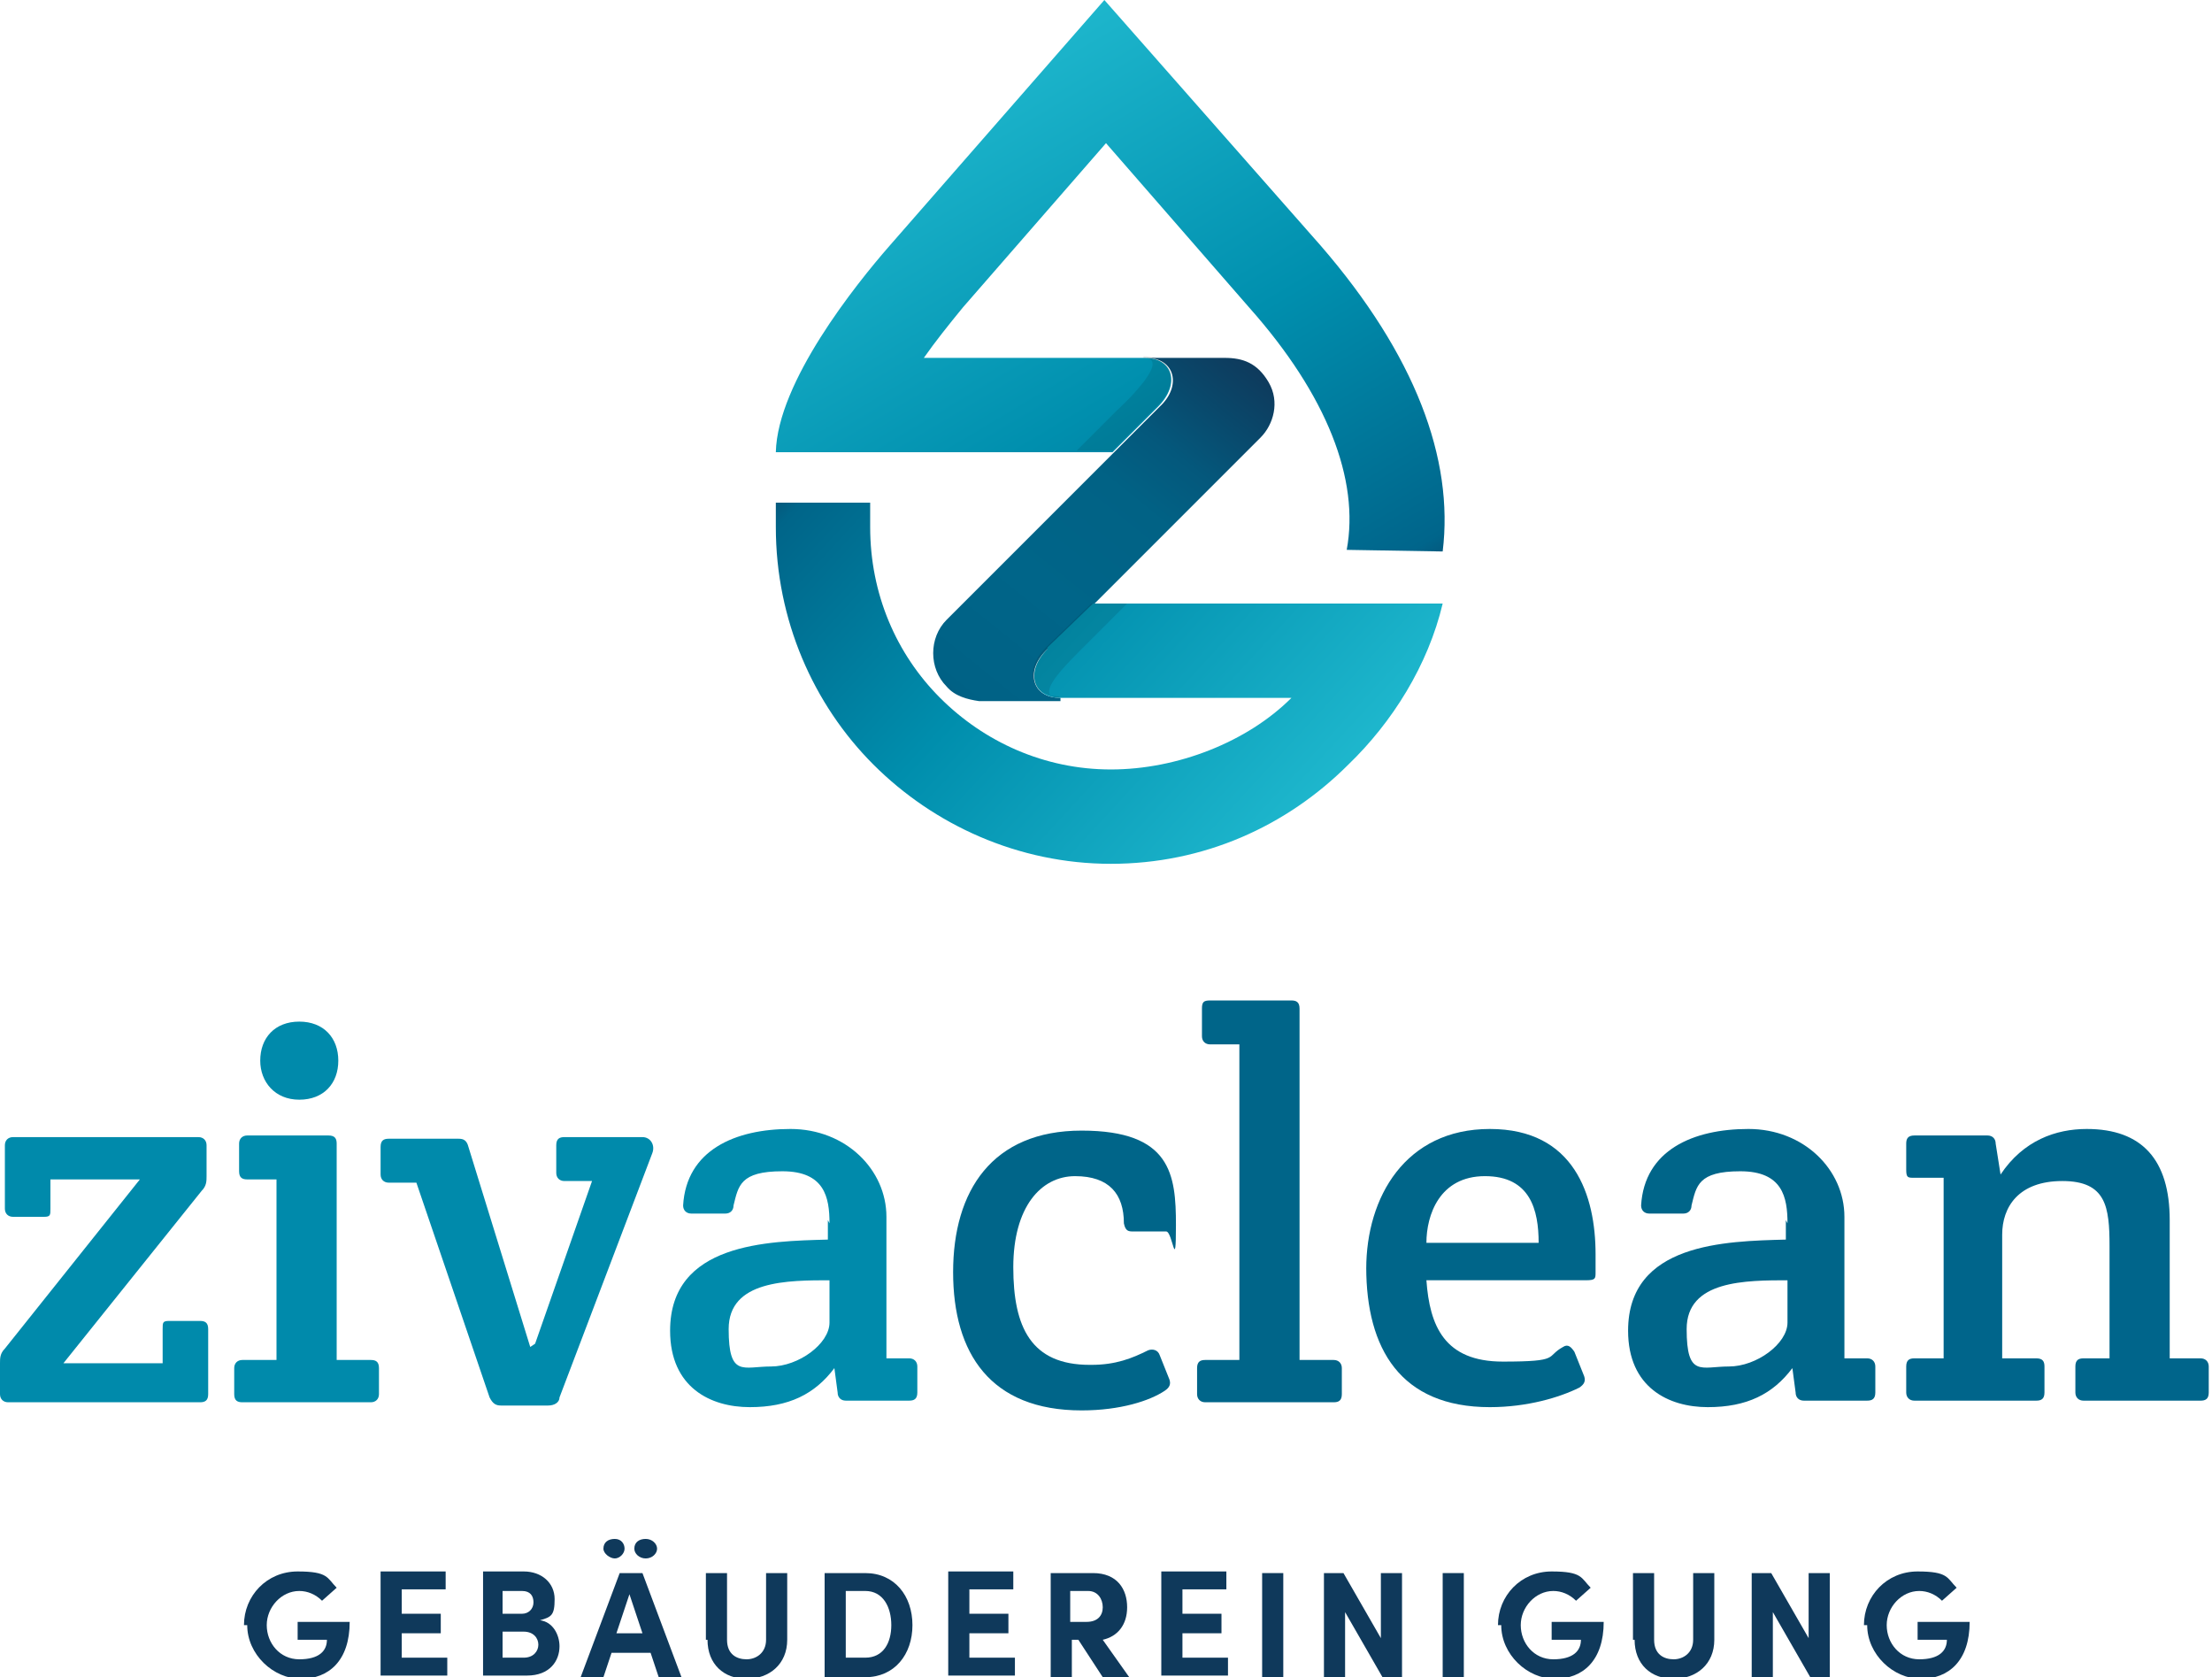 <svg xmlns="http://www.w3.org/2000/svg" xmlns:xlink="http://www.w3.org/1999/xlink" id="Ebene_1" viewBox="0 0 136 103.1"><defs><style>      .st0 {        fill: url(#Unbenannter_Verlauf_2);      }      .st1 {        fill: url(#Unbenannter_Verlauf_5);      }      .st2 {        fill: #008aab;      }      .st3 {        fill-opacity: .1;      }      .st4 {        fill: #0f395b;      }      .st5 {        fill: #006589;      }      .st6 {        fill: #00658b;      }      .st7 {        fill: url(#Unbenannter_Verlauf_13);      }    </style><linearGradient id="Unbenannter_Verlauf_13" data-name="Unbenannter Verlauf 13" x1="52.7" y1="51.2" x2="76.5" y2="21.6" gradientUnits="userSpaceOnUse"><stop offset="0" stop-color="#0f395b"></stop><stop offset="0" stop-color="#0e395b"></stop><stop offset="0" stop-color="#084c6f"></stop><stop offset=".2" stop-color="#035a7d"></stop><stop offset=".3" stop-color="#006286"></stop><stop offset=".5" stop-color="#006589"></stop><stop offset=".7" stop-color="#016285"></stop><stop offset=".8" stop-color="#04587c"></stop><stop offset=".9" stop-color="#09486b"></stop><stop offset="1" stop-color="#0f395b"></stop></linearGradient><linearGradient id="Unbenannter_Verlauf_2" data-name="Unbenannter Verlauf 2" x1="55.9" y1="6.4" x2="78.3" y2="44" gradientUnits="userSpaceOnUse"><stop offset="0" stop-color="#1eb7cd"></stop><stop offset=".5" stop-color="#008fae"></stop><stop offset=".9" stop-color="#00658b"></stop><stop offset="1" stop-color="#0e395b"></stop></linearGradient><linearGradient id="Unbenannter_Verlauf_5" data-name="Unbenannter Verlauf 5" x1="80.1" y1="50.3" x2="50.8" y2="23.3" gradientUnits="userSpaceOnUse"><stop offset="0" stop-color="#1eb7cd"></stop><stop offset=".5" stop-color="#008ead"></stop><stop offset=".9" stop-color="#006589"></stop><stop offset="1" stop-color="#0f395b"></stop></linearGradient></defs><path class="st4" d="M15,99.9c0-1.8,1.4-3.3,3.3-3.3s1.8.4,2.4,1l-.9.8c-.4-.4-.9-.6-1.4-.6-1.1,0-2,1-2,2.1s.8,2.1,2,2.1,1.7-.5,1.7-1.2h-1.8v-1.1h3.2c0,2.4-1.3,3.5-3,3.5s-3.3-1.5-3.3-3.3Z"></path><path class="st4" d="M24.7,101.9h2.8v1.1h-4.1v-6.4h4v1.1h-2.7v1.5h2.4v1.2h-2.4v1.4Z"></path><path class="st4" d="M34.4,101.2c0,.9-.6,1.8-2,1.8h-2.7v-6.4h2.5c1.1,0,1.9.7,1.9,1.7s-.2,1.1-.9,1.3c.8.1,1.2.9,1.2,1.6ZM32.1,97.8h-1.2v1.4h1.2c.4,0,.7-.3.7-.7s-.2-.7-.7-.7ZM32.2,101.9c.6,0,.9-.4.9-.8s-.3-.8-.9-.8h-1.3v1.6h1.3Z"></path><path class="st4" d="M40.5,103.1l-.5-1.5h-2.4l-.5,1.5h-1.4l2.4-6.4h1.4l2.4,6.4h-1.4ZM37.1,95.2c0-.4.3-.6.7-.6s.6.3.6.6-.3.6-.6.6-.7-.3-.7-.6ZM37.9,100.4h1.6l-.8-2.4-.8,2.4ZM39,95.2c0-.4.3-.6.7-.6s.7.3.7.6-.3.6-.7.6-.7-.3-.7-.6Z"></path><path class="st4" d="M43.4,100.8v-4.1h1.3v4.1c0,.9.6,1.2,1.2,1.2s1.2-.4,1.2-1.2v-4.1h1.3v4.1c0,1.5-1.1,2.4-2.5,2.4s-2.4-.9-2.4-2.4Z"></path><path class="st4" d="M53.2,96.7c1.8,0,2.9,1.4,2.9,3.2s-1.1,3.2-2.9,3.2h-2.5v-6.4h2.5ZM53.2,101.9c1.1,0,1.6-.9,1.6-2s-.5-2.1-1.6-2.1h-1.2v4.1h1.2Z"></path><path class="st4" d="M59.6,101.9h2.8v1.1h-4.1v-6.4h4v1.1h-2.7v1.5h2.4v1.2h-2.4v1.4Z"></path><path class="st4" d="M67.8,103.1l-1.5-2.3h-.4v2.3h-1.3v-6.4h2.6c1.5,0,2.1,1,2.1,2.1s-.6,1.8-1.5,2l1.7,2.4h-1.5ZM65.8,97.8v1.9h1c.7,0,1-.4,1-.9s-.3-1-.9-1h-1.1Z"></path><path class="st4" d="M72.7,101.9h2.8v1.1h-4.1v-6.4h4v1.1h-2.7v1.5h2.4v1.2h-2.4v1.4Z"></path><path class="st4" d="M77.6,103.1v-6.4h1.3v6.4h-1.3Z"></path><path class="st4" d="M84.9,96.7h1.3v6.4h-1.2l-2.3-4v4h-1.3v-6.4h1.2l2.3,4v-4Z"></path><path class="st4" d="M88.7,103.1v-6.4h1.3v6.4h-1.3Z"></path><path class="st4" d="M92.1,99.9c0-1.8,1.4-3.3,3.3-3.3s1.8.4,2.4,1l-.9.8c-.4-.4-.9-.6-1.4-.6-1.1,0-2,1-2,2.1s.8,2.1,2,2.1,1.7-.5,1.7-1.2h-1.8v-1.1h3.2c0,2.4-1.3,3.5-3,3.5s-3.3-1.5-3.3-3.3Z"></path><path class="st4" d="M100.4,100.8v-4.1h1.3v4.1c0,.9.6,1.2,1.2,1.2s1.2-.4,1.2-1.2v-4.1h1.3v4.1c0,1.5-1.1,2.4-2.5,2.4s-2.4-.9-2.4-2.4Z"></path><path class="st4" d="M111.2,96.7h1.3v6.4h-1.2l-2.3-4v4h-1.3v-6.4h1.2l2.3,4v-4Z"></path><path class="st4" d="M114.6,99.9c0-1.8,1.4-3.3,3.3-3.3s1.8.4,2.4,1l-.9.8c-.4-.4-.9-.6-1.4-.6-1.1,0-2,1-2,2.1s.8,2.1,2,2.1,1.7-.5,1.7-1.2h-1.8v-1.1h3.2c0,2.4-1.3,3.5-3,3.5s-3.3-1.5-3.3-3.3Z"></path><path class="st2" d="M12.8,85.7c0,.4-.2.5-.5.5H.5c-.3,0-.5-.2-.5-.5v-1.9c0-.3,0-.6.3-.9l8.3-10.4H3.1v1.8c0,.4,0,.5-.4.5H.8c-.3,0-.5-.2-.5-.5v-3.9c0-.3.2-.5.5-.5h11.4c.3,0,.5.2.5.5v1.9c0,.3,0,.6-.3.9l-8.5,10.6h6.1v-2.1c0-.4,0-.5.4-.5h1.9c.3,0,.5.1.5.5v4.2Z"></path><path class="st2" d="M20.7,83.6h2.1c.3,0,.5.1.5.5v1.6c0,.3-.2.5-.5.5h-7.9c-.3,0-.5-.1-.5-.5v-1.6c0-.3.2-.5.5-.5h2.1v-11.1h-1.8c-.3,0-.5-.1-.5-.5v-1.7c0-.3.2-.5.5-.5h5c.4,0,.5.2.5.5v13.3ZM16,65.2c0,1.3.9,2.4,2.4,2.4s2.4-1,2.4-2.4-.9-2.4-2.4-2.4-2.4,1-2.4,2.4Z"></path><path class="st2" d="M32.9,82.6l3.5-10h-1.7c-.3,0-.5-.2-.5-.5v-1.7c0-.4.2-.5.5-.5h4.8c.5,0,.8.5.6,1l-5.7,15c0,.3-.3.5-.7.5h-2.9c-.3,0-.5-.1-.7-.5l-4.5-13.2h-1.7c-.3,0-.5-.2-.5-.5v-1.7c0-.4.2-.5.5-.5h4.3c.3,0,.5.1.6.5l3.8,12.3Z"></path><path class="st2" d="M51,75.2c0-1.6-.3-3.2-2.9-3.2s-2.7.9-3,2.1c0,.3-.2.5-.5.5h-2.1c-.3,0-.5-.2-.5-.5.2-3.4,3.2-4.7,6.6-4.7s5.9,2.5,5.9,5.4v8.7h1.4c.3,0,.5.2.5.5v1.6c0,.4-.2.5-.5.5h-3.9c-.3,0-.5-.2-.5-.5l-.2-1.5c-1.2,1.6-2.8,2.4-5.2,2.4s-4.9-1.2-4.9-4.7c0-5.4,6-5.5,9.7-5.6v-1.2ZM51.1,78.7c-2.7,0-6.3,0-6.3,3s.9,2.3,2.6,2.3,3.6-1.4,3.6-2.7v-2.6Z"></path><path class="st5" d="M67.1,83.9c1.5,0,2.5-.4,3.5-.9.3-.1.6,0,.7.3l.6,1.5c.1.3,0,.5-.3.7-.9.6-2.7,1.2-5.1,1.2-5.6,0-7.9-3.5-7.9-8.5s2.4-8.7,7.9-8.7,5.8,2.7,5.8,5.8-.2.4-.6.4h-2c-.3,0-.5,0-.6-.5,0-1.8-.9-2.9-3-2.9s-3.8,1.9-3.8,5.6,1.1,6,4.7,6Z"></path><path class="st5" d="M79.9,83.6h2.1c.3,0,.5.2.5.5v1.6c0,.4-.2.5-.5.5h-7.9c-.3,0-.5-.2-.5-.5v-1.6c0-.4.2-.5.5-.5h2.1v-19.4h-1.8c-.3,0-.5-.2-.5-.5v-1.7c0-.4.1-.5.5-.5h5c.3,0,.5.1.5.5v21.6Z"></path><path class="st5" d="M84,78c0-4.4,2.4-8.6,7.6-8.6s6.5,4.1,6.5,7.7,0,.7,0,1.1c0,.4,0,.5-.6.5h-9.8c.2,2.8,1.1,5,4.7,5s2.6-.3,3.7-.9c.3-.2.5,0,.7.3l.6,1.5c.1.3,0,.5-.3.7-1.2.6-3.2,1.2-5.5,1.2-5.5,0-7.6-3.6-7.6-8.6ZM94.6,76.4c0-2-.5-4.1-3.3-4.1s-3.6,2.4-3.6,4.1h6.9Z"></path><path class="st5" d="M109.9,75.2c0-1.6-.3-3.2-2.9-3.2s-2.7.9-3,2.1c0,.3-.2.5-.5.5h-2.1c-.3,0-.5-.2-.5-.5.2-3.4,3.2-4.7,6.6-4.7s5.9,2.5,5.9,5.4v8.7h1.4c.3,0,.5.2.5.5v1.6c0,.4-.2.5-.5.5h-3.9c-.3,0-.5-.2-.5-.5l-.2-1.5c-1.2,1.6-2.8,2.4-5.2,2.4s-4.9-1.2-4.9-4.7c0-5.4,6-5.5,9.7-5.6v-1.2ZM110,78.7c-2.7,0-6.3,0-6.3,3s.9,2.3,2.6,2.3,3.6-1.4,3.6-2.7v-2.6Z"></path><path class="st6" d="M117.2,70.3c0-.3.1-.5.5-.5h4.5c.3,0,.5.2.5.5l.3,1.9c1.4-2.1,3.4-2.8,5.3-2.8,3.4,0,5.1,1.9,5.1,5.6v8.5h1.9c.3,0,.5.2.5.5v1.6c0,.4-.2.5-.5.5h-7.2c-.3,0-.5-.2-.5-.5v-1.6c0-.4.2-.5.5-.5h1.6v-6.9c0-2.4-.2-4-2.9-4s-3.7,1.6-3.7,3.3v7.6h2.1c.4,0,.5.2.5.5v1.6c0,.4-.2.5-.5.5h-7.5c-.3,0-.5-.2-.5-.5v-1.6c0-.4.2-.5.5-.5h1.8v-11.1h-1.8c-.4,0-.5,0-.5-.5v-1.8Z"></path><path class="st7" d="M65.2,42.9c-1.8,0-2.2-1.7-.8-3l2.8-2.7,10.3-10.3c.8-.8,1.2-2.2.5-3.4s-1.6-1.5-2.7-1.5h-4.8s0,0,0,0c1.7,0,2.2,1.7.8,3l-2.8,2.8-10.3,10.3c-1.1,1.1-1.1,3,0,4.1.5.6,1.3.8,2,.9h5Z"></path><path class="st0" d="M88.7,33.9c.7-5.7-1.7-12.1-7.5-18.8L67.9,0l-13.2,15.1c-2.1,2.4-6.9,8.4-7,12.7h20.7l2.8-2.8c1.4-1.4.9-3-.8-3h-13.6c.7-1,1.5-2,2.4-3.1l8.8-10.1,8.8,10.1c4.8,5.4,6.8,10.6,6,14.9"></path><path class="st1" d="M64.4,39.9c-1.4,1.4-.9,3,.8,3h14.2c-2.7,2.7-7,4.4-11.1,4.4s-7.8-1.7-10.5-4.4-4.3-6.4-4.3-10.5,0-1,0-1.5h-5.8c0,.5,0,1,0,1.5,0,5.7,2.3,10.9,6,14.6,3.7,3.7,8.9,6.1,14.6,6.1s10.8-2.3,14.6-6.1c2.7-2.6,4.9-6.1,5.8-9.9h-21.5l-2.8,2.7Z"></path><path class="st3" d="M70.3,22c1.5,0-.3,2-1.7,3.3l-2.4,2.4h2.2l2.8-2.8c1.4-1.4.9-3-.9-3ZM65.2,42.9c-1.8,0,.3-2,1.7-3.4l2.4-2.4h-2.2l-2.8,2.7c-1.4,1.4-.9,3,.8,3Z"></path></svg>